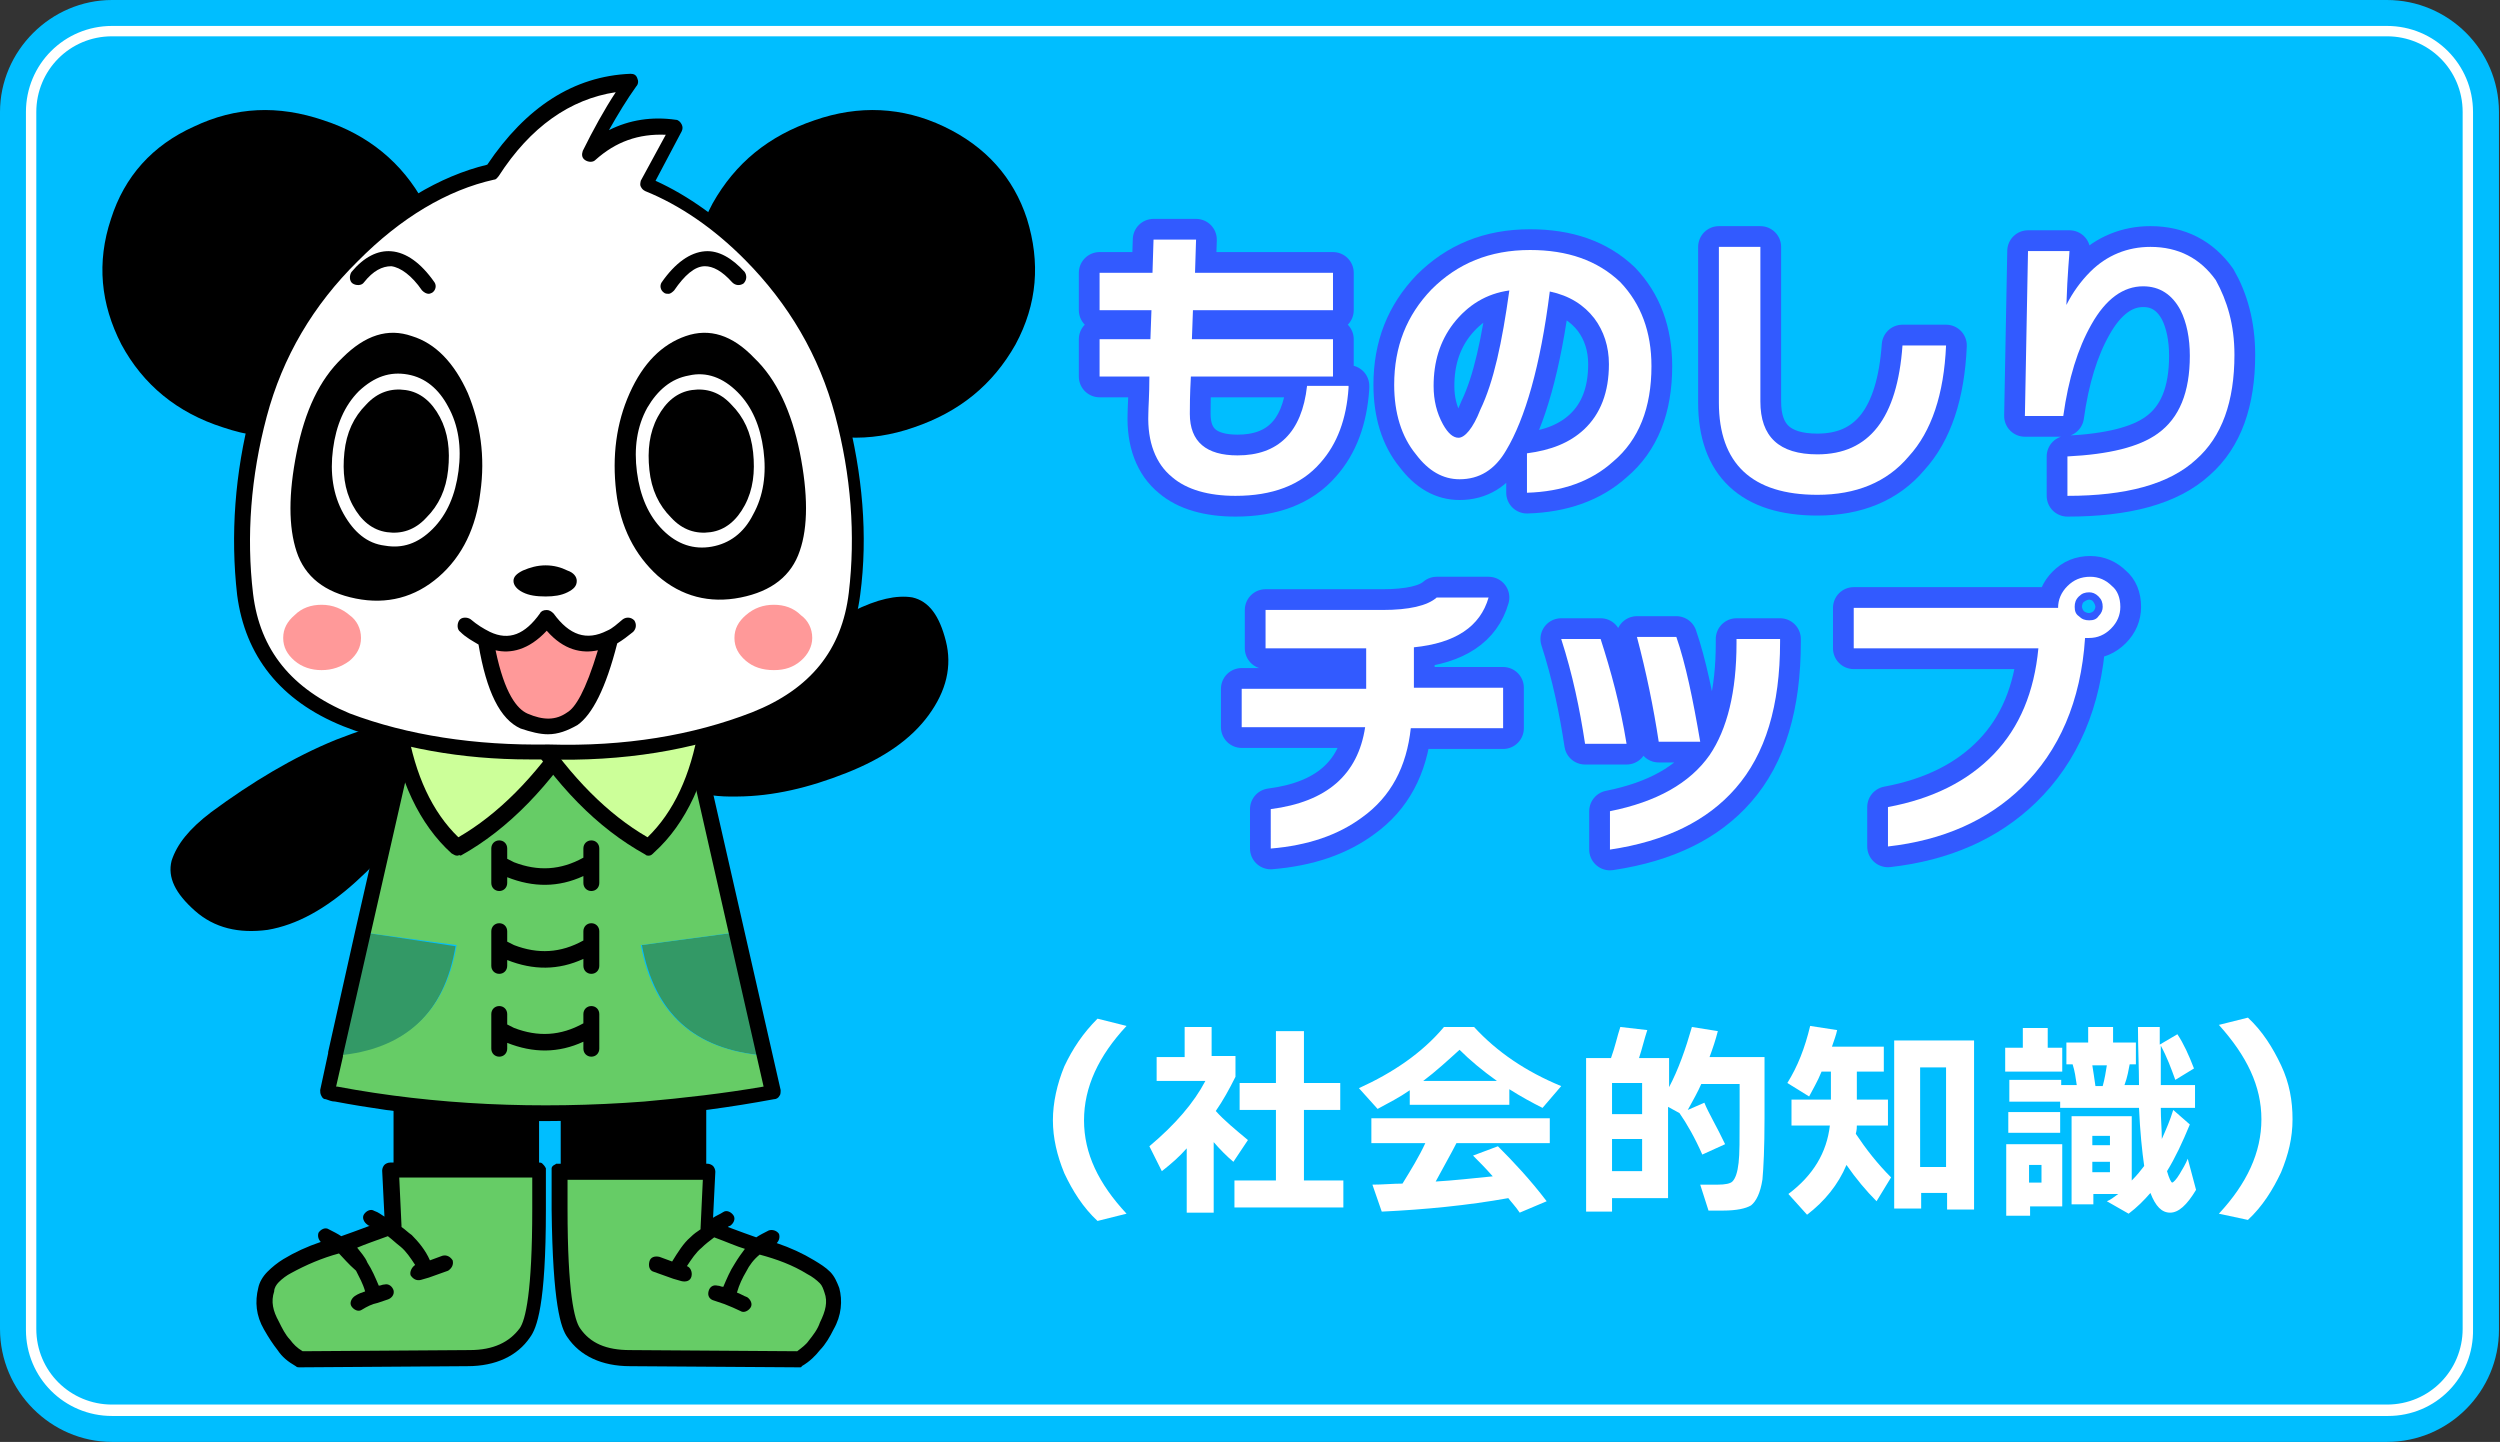 <?xml version="1.0" encoding="utf-8"?>
<!-- Generator: Adobe Illustrator 27.6.1, SVG Export Plug-In . SVG Version: 6.00 Build 0)  -->
<svg version="1.1" id="レイヤー_1" xmlns="http://www.w3.org/2000/svg" xmlns:xlink="http://www.w3.org/1999/xlink" x="0px"
	 y="0px" viewBox="0 0 241 139" style="enable-background:new 0 0 241 139;" xml:space="preserve">
<rect x="0" y="0" width="241" height="139" fill="#333333" stroke="none"/>
<style type="text/css">
	.st0{fill:#00BEFF;}
	.st1{fill:#FFFFFF;}
	.st2{fill:#325AFF;stroke:#325AFF;stroke-width:4;stroke-linecap:round;stroke-linejoin:round;stroke-miterlimit:10;}
	.st3{fill:#66CC66;}
	.st4{fill:#336666;}
	.st5{fill:#339966;}
	.st6{fill:#CCFF99;}
	.st7{fill:#FF9999;}
</style>
<g>
	<path class="st0" d="M10.8,139h219.3c6,0,10.8-4.9,10.8-10.8V10.8c0-6-4.9-10.8-10.8-10.8H10.8C4.9,0,0,4.9,0,10.8v117.3
		C0,134.1,4.9,139,10.8,139z"/>
	<path class="st1" d="M230.2,136.5H10.8c-4.6,0-8.3-3.7-8.3-8.3V10.8c0-4.6,3.7-8.3,8.3-8.3h219.3c4.6,0,8.3,3.7,8.3,8.3v117.3
		C238.5,132.8,234.8,136.5,230.2,136.5z M10.8,3.5c-4.1,0-7.3,3.3-7.3,7.3v117.3c0,4.1,3.3,7.3,7.3,7.3h219.3c4.1,0,7.3-3.3,7.3-7.3
		V10.8c0-4.1-3.3-7.3-7.3-7.3H10.8z"/>
	<g>
		<g>
			<path class="st2" d="M130,37.4c-0.2,3-1.1,5.4-2.7,7.2c-1.9,2.2-4.7,3.2-8.2,3.2c-2.6,0-4.7-0.6-6.1-1.8
				c-1.6-1.3-2.4-3.4-2.3-6.1c0-0.6,0.1-1.8,0.1-3.6h-4.8v-3.6h4.9l0.1-2.8h-5v-3.6h5.1l0.1-3.2h4.1l-0.1,3.2h13.3v3.6h-13.5
				l-0.1,2.8h13.6v3.6h-13.7c-0.1,1.8-0.1,3-0.1,3.6c0,2.7,1.6,4,4.6,4c3.9,0,6.2-2.2,6.7-6.7H130z"/>
			<path class="st2" d="M159.2,35.3c0,4-1.2,7.1-3.7,9.2c-2.1,1.9-4.9,2.9-8.3,3v-3.8c2.3-0.3,4.1-1,5.5-2.3
				c1.6-1.5,2.4-3.6,2.4-6.3c0-1.7-0.5-3.2-1.4-4.4c-1-1.3-2.4-2.2-4.3-2.6c-0.9,7.2-2.4,12.3-4.2,15.3c-1.1,1.9-2.6,2.8-4.5,2.8
				c-1.6,0-3-0.8-4.2-2.4c-1.4-1.7-2.1-4-2.1-6.7c0-3.7,1.2-6.7,3.6-9.2c2.5-2.5,5.6-3.8,9.5-3.8c3.6,0,6.5,1,8.7,3.1
				C158.2,29.3,159.2,32,159.2,35.3z M145.5,28c-2.2,0.3-4,1.4-5.4,3.2c-1.3,1.7-1.9,3.7-1.9,6c0,1.4,0.3,2.6,0.9,3.7
				c0.5,0.9,1,1.3,1.5,1.3c0.6,0,1.4-0.9,2.1-2.7C144,36.8,144.8,33,145.5,28z"/>
			<path class="st2" d="M187.6,33.3c-0.2,4.7-1.4,8.3-3.6,10.7c-2.1,2.5-5.1,3.7-8.8,3.7c-6.3,0-9.5-3-9.5-8.9v-15h4v14.9
				c0,3.4,1.8,5.1,5.5,5.1c5,0,7.7-3.5,8.2-10.5H187.6z"/>
			<path class="st2" d="M215.4,34.2c0,4.5-1.2,7.9-3.7,10.1c-2.6,2.4-6.8,3.5-12.4,3.5V44c4-0.2,6.9-0.9,8.7-2.2
				c2.1-1.5,3.1-4,3.1-7.5c0-1.7-0.3-3.2-0.9-4.4c-0.8-1.5-2-2.3-3.6-2.3c-1.9,0-3.6,1.2-5,3.7c-1.3,2.3-2.2,5.2-2.7,8.8h-3.7
				c0.1-5.7,0.2-11,0.3-15.9h4c0,0.3-0.2,2.1-0.3,5.2c0.6-1.2,1.4-2.3,2.3-3.2c1.6-1.6,3.6-2.4,5.8-2.4c2.7,0,4.8,1.1,6.3,3.2
				C214.7,28.9,215.4,31.3,215.4,34.2z"/>
			<path class="st2" d="M144.7,70.2H136c-0.4,3.7-1.9,6.6-4.7,8.6c-2.3,1.7-5.2,2.7-8.8,3V78c5.4-0.7,8.4-3.3,9.1-7.9h-11.9v-3.7h12
				v-3.9H122v-3.7h11.3c2.5,0,4.3-0.4,5.2-1.2h5c-0.8,2.8-3.2,4.4-7.2,4.8v3.9h8.6V70.2z"/>
			<path class="st2" d="M156.8,71.7h-4c-0.5-3.3-1.2-6.7-2.3-10.1h3.8C155.3,64.7,156.2,68,156.8,71.7z M171.6,61.9
				c0,6.1-1.4,10.8-4.3,14.1c-2.7,3.1-6.7,5.1-12.1,5.9v-3.7c4.5-0.9,7.7-2.7,9.6-5.4c1.7-2.5,2.6-6.1,2.6-10.8v-0.4h4.2V61.9z
				 M163.9,71.5h-4c-0.5-3.3-1.2-6.7-2.1-10.1h3.8C162.5,64,163.2,67.4,163.9,71.5z"/>
			<path class="st2" d="M204.4,58.5c0,0.8-0.3,1.5-0.9,2.1c-0.6,0.6-1.3,0.9-2.1,0.9c-0.2,0-0.3,0-0.4,0c-0.4,6.1-2.5,10.9-6.1,14.4
				c-3.3,3.2-7.6,5.1-12.9,5.7v-3.8c4.3-0.8,7.7-2.5,10.2-5.1c2.5-2.6,3.9-6,4.3-10.2h-17.8v-3.9h19.7v0c0-0.8,0.3-1.5,0.9-2.1
				c0.6-0.6,1.3-0.9,2.2-0.9c0.8,0,1.5,0.3,2.1,0.9C204.1,56.9,204.4,57.6,204.4,58.5z M202.7,58.5c0-0.4-0.1-0.7-0.4-1
				c-0.3-0.3-0.6-0.4-0.9-0.4c-0.4,0-0.7,0.1-1,0.4c-0.3,0.3-0.4,0.6-0.4,1c0,0.4,0.1,0.7,0.4,0.9c0.3,0.3,0.6,0.4,1,0.4
				c0.4,0,0.7-0.1,0.9-0.4C202.6,59.1,202.7,58.8,202.7,58.5z"/>
		</g>
		<g>
			<path class="st1" d="M130,37.4c-0.2,3-1.1,5.4-2.7,7.2c-1.9,2.2-4.7,3.2-8.2,3.2c-2.6,0-4.7-0.6-6.1-1.8
				c-1.6-1.3-2.4-3.4-2.3-6.1c0-0.6,0.1-1.8,0.1-3.6h-4.8v-3.6h4.9l0.1-2.8h-5v-3.6h5.1l0.1-3.2h4.1l-0.1,3.2h13.3v3.6h-13.5
				l-0.1,2.8h13.6v3.6h-13.7c-0.1,1.8-0.1,3-0.1,3.6c0,2.7,1.6,4,4.6,4c3.9,0,6.2-2.2,6.7-6.7H130z"/>
			<path class="st1" d="M159.2,35.3c0,4-1.2,7.1-3.7,9.2c-2.1,1.9-4.9,2.9-8.3,3v-3.8c2.3-0.3,4.1-1,5.5-2.3
				c1.6-1.5,2.4-3.6,2.4-6.3c0-1.7-0.5-3.2-1.4-4.4c-1-1.3-2.4-2.2-4.3-2.6c-0.9,7.2-2.4,12.3-4.2,15.3c-1.1,1.9-2.6,2.8-4.5,2.8
				c-1.6,0-3-0.8-4.2-2.4c-1.4-1.7-2.1-4-2.1-6.7c0-3.7,1.2-6.7,3.6-9.2c2.5-2.5,5.6-3.8,9.5-3.8c3.6,0,6.5,1,8.7,3.1
				C158.2,29.3,159.2,32,159.2,35.3z M145.5,28c-2.2,0.3-4,1.4-5.4,3.2c-1.3,1.7-1.9,3.7-1.9,6c0,1.4,0.3,2.6,0.9,3.7
				c0.5,0.9,1,1.3,1.5,1.3c0.6,0,1.4-0.9,2.1-2.7C144,36.8,144.8,33,145.5,28z"/>
			<path class="st1" d="M187.6,33.3c-0.2,4.7-1.4,8.3-3.6,10.7c-2.1,2.5-5.1,3.7-8.8,3.7c-6.3,0-9.5-3-9.5-8.9v-15h4v14.9
				c0,3.4,1.8,5.1,5.5,5.1c5,0,7.7-3.5,8.2-10.5H187.6z"/>
			<path class="st1" d="M215.4,34.2c0,4.5-1.2,7.9-3.7,10.1c-2.6,2.4-6.8,3.5-12.4,3.5V44c4-0.2,6.9-0.9,8.7-2.2
				c2.1-1.5,3.1-4,3.1-7.5c0-1.7-0.3-3.2-0.9-4.4c-0.8-1.5-2-2.3-3.6-2.3c-1.9,0-3.6,1.2-5,3.7c-1.3,2.3-2.2,5.2-2.7,8.8h-3.7
				c0.1-5.7,0.2-11,0.3-15.9h4c0,0.3-0.2,2.1-0.3,5.2c0.6-1.2,1.4-2.3,2.3-3.2c1.6-1.6,3.6-2.4,5.8-2.4c2.7,0,4.8,1.1,6.3,3.2
				C214.7,29,215.4,31.3,215.4,34.2z"/>
			<path class="st1" d="M144.7,70.2H136c-0.4,3.7-1.9,6.6-4.7,8.6c-2.3,1.7-5.2,2.7-8.8,3V78c5.4-0.7,8.4-3.3,9.1-7.9h-11.9v-3.7h12
				v-3.9H122v-3.7h11.3c2.5,0,4.3-0.4,5.2-1.2h5c-0.8,2.8-3.2,4.4-7.2,4.8v3.9h8.6V70.2z"/>
			<path class="st1" d="M156.8,71.7h-4c-0.5-3.3-1.2-6.7-2.3-10.1h3.8C155.3,64.7,156.2,68,156.8,71.7z M171.6,61.9
				c0,6.1-1.4,10.8-4.3,14.1c-2.7,3.1-6.7,5.1-12.1,5.9v-3.7c4.5-0.9,7.7-2.7,9.6-5.4c1.7-2.5,2.6-6.1,2.6-10.8v-0.4h4.2V61.9z
				 M163.9,71.5h-4c-0.5-3.3-1.2-6.7-2.1-10.1h3.8C162.5,64,163.2,67.4,163.9,71.5z"/>
			<path class="st1" d="M204.4,58.5c0,0.8-0.3,1.5-0.9,2.1c-0.6,0.6-1.3,0.9-2.1,0.9c-0.2,0-0.3,0-0.4,0c-0.4,6.1-2.5,10.9-6.1,14.4
				c-3.3,3.2-7.6,5.1-12.9,5.7v-3.8c4.3-0.8,7.7-2.5,10.2-5.1c2.5-2.6,3.9-6,4.3-10.2h-17.8v-3.9h19.7v0c0-0.8,0.3-1.5,0.9-2.1
				c0.6-0.6,1.3-0.9,2.2-0.9c0.8,0,1.5,0.3,2.1,0.9C204.1,56.9,204.4,57.6,204.4,58.5z M202.7,58.5c0-0.4-0.1-0.7-0.4-1
				c-0.3-0.3-0.6-0.4-0.9-0.4c-0.4,0-0.7,0.1-1,0.4c-0.3,0.3-0.4,0.6-0.4,1c0,0.4,0.1,0.7,0.4,0.9c0.3,0.3,0.6,0.4,1,0.4
				c0.4,0,0.7-0.1,0.9-0.4C202.6,59.1,202.7,58.8,202.7,58.5z"/>
		</g>
		<g>
			<path class="st1" d="M108.6,117l-2.8,0.7c-1.4-1.3-2.4-2.9-3.2-4.6c-0.7-1.7-1.1-3.4-1.1-5.1s0.4-3.5,1.1-5.2
				c0.8-1.7,1.8-3.2,3.2-4.6l2.8,0.7c-2.7,2.9-4.1,5.9-4.1,9.1S105.9,114.1,108.6,117z"/>
			<path class="st1" d="M116.9,116.9h-2.5v-6.2c-0.7,0.8-1.5,1.5-2.4,2.2l-1.2-2.4c2.5-2.1,4.3-4.2,5.4-6.3h-4.7v-2.3h2.7V99h2.6
				v2.8h2.3v2c-0.6,1.2-1.2,2.3-1.9,3.3c0.8,0.9,1.9,1.8,3.1,2.8l-1.4,2.1c-0.6-0.5-1.3-1.2-1.9-1.9V116.9z M129.5,116.4H119v-2.6h4
				V107h-3.5v-2.6h3.5v-5h2.7v5h3.5v2.6h-3.5v6.8h3.8V116.4z"/>
			<path class="st1" d="M145.6,106.5h-9.7v-1.4c-1,0.7-2,1.2-3.1,1.8l-1.8-2c3.3-1.5,6.1-3.4,8.2-5.9h2.9c2.2,2.4,5,4.3,8.4,5.7
				l-1.8,2.1c-1-0.5-2.1-1.1-3.2-1.8V106.5z M145.4,115.5c-3.9,0.7-8,1.1-12.2,1.3l-0.9-2.6c1,0,2-0.1,2.9-0.1
				c0.8-1.3,1.6-2.6,2.2-3.9h-5.2v-2.4h17.2v2.4h-9c-0.5,1-1.2,2.2-2,3.7c1.7-0.1,3.5-0.3,5.5-0.5c-0.7-0.8-1.3-1.4-1.9-2l2.4-0.9
				c1.5,1.5,3.1,3.2,4.7,5.3l-2.6,1.1C146.1,116.3,145.7,115.9,145.4,115.5z M137.2,104.2h7.1c-1.4-1-2.6-2-3.6-3
				C139.6,102.2,138.4,103.3,137.2,104.2z"/>
			<path class="st1" d="M166.3,110.3l-2.2,1c-0.7-1.6-1.5-3-2.2-4l-1.1-0.6v8.8h-5.4v1.3h-2.5V102h2.4c0.4-1.1,0.6-2.1,0.9-3
				l2.6,0.3c-0.3,0.9-0.5,1.8-0.8,2.7h2.9v2.8c0.9-1.7,1.6-3.7,2.2-5.8l2.5,0.4c-0.2,0.8-0.5,1.7-0.8,2.5h5.3v5.9
				c0,2.9-0.1,4.8-0.2,5.9c-0.2,1.3-0.6,2.1-1.1,2.5c-0.5,0.3-1.4,0.5-2.7,0.5h-1.4l-0.8-2.5h1.7c0.7,0,1.2-0.1,1.4-0.3
				c0.3-0.3,0.5-0.9,0.6-1.8c0.1-0.8,0.1-2.3,0.1-4.6v-3h-3.7c-0.3,0.7-0.8,1.6-1.3,2.5l1.6-0.7
				C164.7,107.3,165.5,108.6,166.3,110.3z M158.3,107.4v-3h-2.9v3H158.3z M158.3,112.9v-3.1h-2.9v3.1H158.3z"/>
			<path class="st1" d="M182.3,113.5l-1.4,2.3c-1-1-2-2.2-2.9-3.5c-0.8,1.9-2.1,3.5-3.8,4.8l-1.8-2c2.4-1.8,3.7-4,4-6.6h-3.7V106
				h3.8v-2.7h-0.9c-0.4,1-0.9,1.8-1.2,2.4l-2.1-1.3c1-1.6,1.7-3.4,2.2-5.5l2.6,0.4c-0.1,0.5-0.3,1-0.5,1.6h5v2.4h-2.6v2.7h3v2.5h-3
				c0,0.2,0,0.4-0.1,0.8C179.9,110.8,181,112.2,182.3,113.5z M190.3,116.6h-2.6V115h-2.5v1.5h-2.6v-16.2h7.7V116.6z M187.6,112.5
				v-9.6h-2.5v9.6H187.6z"/>
			<path class="st1" d="M198.8,103.3h-5.5V101h1.7v-1.9h2.4v1.9h1.4V103.3z M198.8,116.3h-3.1v0.9h-2.3v-6.9h5.4V116.3z
				 M204.2,115.1h-2.4v1h-2.1v-8.5h5.8v6.2c0.5-0.5,0.9-1,1.2-1.4c-0.2-1.4-0.4-3.3-0.5-5.6h-7.6v-0.6h-4.9v-2.1h5v0.5h1.5
				c-0.1-0.7-0.2-1.4-0.4-2h-0.6v-2.1h2.1V99h2.4v1.5h2.2v2.1h-0.6c-0.1,0.5-0.2,1.2-0.5,2h1.4c0-1.7-0.1-3.6-0.1-5.6h2.1v1.7l1.7-1
				c0.6,0.9,1.1,2,1.6,3.3l-1.8,1.1c-0.4-1.1-0.8-2.2-1.4-3.3c0,1.5,0,2.7,0,3.8h3.3v2.2h-3.3c0,1.1,0.1,2.1,0.1,3
				c0.4-0.9,0.8-1.8,1.1-2.8l1.6,1.4c-0.7,1.7-1.4,3.2-2.2,4.5c0.2,0.7,0.4,1.1,0.5,1.1c0.1,0,0.4-0.3,0.7-0.8
				c0.3-0.5,0.6-1,0.8-1.5l0.8,3c-0.9,1.5-1.7,2.2-2.5,2.2c-0.8,0-1.4-0.6-1.9-1.9c-0.6,0.7-1.3,1.4-2.1,2l-2.1-1.2
				C203.4,115.7,203.8,115.4,204.2,115.1z M198.6,109.2h-5v-2h5V109.2z M196.8,114v-1.7h-1.2v1.7H196.8z M203.4,110.4v-0.9h-1.7v0.9
				H203.4z M203.4,113v-1h-1.7v1H203.4z M201.7,102.7c0.1,0.6,0.2,1.3,0.3,2h0.7c0.2-0.7,0.3-1.4,0.4-2H201.7z"/>
			<path class="st1" d="M213.9,117c2.7-2.9,4.1-5.9,4.1-9.1s-1.4-6.1-4.1-9.1l2.8-0.7c1.4,1.3,2.4,2.9,3.2,4.6s1.1,3.4,1.1,5.2
				s-0.4,3.4-1.1,5.1c-0.8,1.7-1.8,3.3-3.2,4.6L213.9,117z"/>
		</g>
	</g>
	<g>
		
			<g id="_____1_00000154420027729983761630000009108424574303679879_" transform="matrix( 1.041, 0.343, -0.339, 1.053, 929.2,330.35) ">
			<g>
				<g>
					<g>
						<path d="M-844.1,27.5L-844.1,27.5c-1.5-0.2-3.9,1.1-7.2,3.8c-3.1,2.6-5.9,5.8-8.5,9.4h0c-1.4,2-2,3.6-2,5.1
							c0.1,1.5,1.2,2.6,3.3,3.5c2.1,0.9,4.3,0.7,6.6-0.4c2.3-1.2,4.3-3.3,6.1-6.4c1.8-3.1,3-6.1,3.5-9.3l0,0
							c0.3-1.7,0.3-2.9,0.1-3.8C-842.4,28.2-843.1,27.6-844.1,27.5z"/>
					</g>
				</g>
			</g>
		</g>
		
			<g id="_____1_00000124124451863351948900000012709768898172941960_" transform="matrix( 1.096, 0, 0, 1.109, 938.85,368.25) ">
			<g>
				<g>
					<g>
						<path d="M-809.2-230.3c0-0.4,0-0.8,0-1.2l0-7.6h-12.8v8.8H-809.2z"/>
						<path class="st3" d="M-809.2-226.9c0-1.1,0-2.2,0-3.4h-12.8h-0.2l0.2,4.9c-0.1,0.1-0.3,0.1-0.4,0.2c0.5,0.4,1,0.8,1.5,1.2
							c0.7,0.7,1.3,1.5,1.8,2.5l1.7-0.6l-1.7,0.6l-0.7,0.2l0.7-0.2c-0.5-1-1-1.8-1.8-2.5c-0.5-0.4-1-0.8-1.5-1.2
							c-2,0.7-3.4,1.2-4.2,1.4c0.7,0.5,1.2,1.1,1.7,1.9c0.4,0.7,0.8,1.6,1.1,2.5c0.4-0.1,0.7-0.2,1.1-0.2c-0.3,0.1-0.7,0.2-1.1,0.2
							c-0.5,0.2-1,0.4-1.4,0.6c0.5-0.2,1-0.4,1.4-0.6c-0.3-0.9-0.7-1.8-1.1-2.5c-0.4-0.8-1-1.4-1.7-1.9c-0.1,0-0.2,0.1-0.3,0.1
							c-1.6,0.4-3,1-4.4,1.8c-0.5,0.2-0.9,0.5-1.2,0.9c-0.3,0.3-0.5,0.7-0.6,1.1c-0.3,1-0.1,2.1,0.5,3.2c0.3,0.6,0.7,1.2,1.1,1.7
							c0.3,0.5,0.8,0.9,1.4,1.2l14.8-0.1c2.3,0,4-0.8,5-2.2C-809.7-217.3-809.2-220.9-809.2-226.9z"/>
					</g>
				</g>
				<g>
					<path d="M-830.3-213.2c-0.1,0-0.2,0-0.3-0.1c-0.7-0.4-1.2-0.8-1.6-1.4c-0.4-0.5-0.8-1.1-1.2-1.8c-0.7-1.2-0.8-2.4-0.5-3.6
						c0.1-0.5,0.4-1,0.8-1.4c0.4-0.4,0.9-0.8,1.4-1.1c1-0.6,2.1-1.1,3.3-1.5c-0.2-0.2-0.3-0.5-0.2-0.8c0.2-0.3,0.6-0.5,0.9-0.3
						c0.4,0.2,0.8,0.4,1.1,0.6c0.6-0.2,1.4-0.5,2.5-0.9c-0.1,0-0.2-0.1-0.2-0.1c-0.3-0.2-0.5-0.6-0.3-0.9c0.2-0.3,0.6-0.5,0.9-0.3
						c0.3,0.1,0.6,0.3,0.9,0.5l-0.2-4c0-0.2,0.1-0.4,0.2-0.5c0.1-0.1,0.3-0.2,0.5-0.2h13.1c0.1,0,0.2,0,0.3,0.1l0,0c0,0,0,0,0,0
						c0,0,0,0,0,0c0,0,0,0,0,0c0,0,0,0,0,0c0,0,0,0,0,0c0,0,0,0,0,0c0,0,0,0,0,0c0,0,0,0,0,0c0,0,0,0,0,0c0,0,0,0,0,0l0,0
						c0,0,0,0,0,0c0,0,0,0,0,0c0,0,0,0,0,0h0c0,0,0,0,0,0c0,0,0,0,0,0c0,0,0,0,0,0c0,0,0,0,0,0c0,0,0,0,0,0c0,0,0,0,0,0c0,0,0,0,0,0
						c0,0,0,0,0,0c0,0,0,0,0,0c0,0,0,0,0,0c0,0,0,0,0,0c0,0,0,0,0,0c0,0,0,0,0,0c0,0,0,0,0,0c0,0,0,0,0,0h0c0,0,0,0,0,0l0,0
						c0.1,0.1,0.2,0.2,0.3,0.4l0,0c0,0,0,0,0,0c0,0,0,0,0,0c0,0,0,0,0,0v0c0,0.1,0,0.1,0,0.2v0c0,0,0,0,0,0c0,0,0,0,0,0c0,0,0,0,0,0
						c0,1.2,0,2.4,0,3.4c0,8.3-0.8,10.3-1.4,11.1c-1.1,1.6-3,2.5-5.5,2.5L-830.3-213.2C-830.3-213.2-830.3-213.2-830.3-213.2z
						 M-826.8-223.1c-1.5,0.4-2.9,1-4.2,1.7c-0.4,0.2-0.8,0.5-1.1,0.8c-0.2,0.2-0.4,0.5-0.4,0.8c-0.3,0.9-0.1,1.7,0.4,2.6
						c0.3,0.6,0.6,1.2,1,1.6c0.3,0.4,0.6,0.7,1.1,1l14.7-0.1c2.1,0,3.5-0.7,4.4-1.9c0.5-0.7,1.1-3.1,1.1-10.4c0-0.9,0-1.8,0-2.7
						h-11.7l0.2,4.2c0,0,0,0.1,0,0.1c0.3,0.2,0.6,0.5,0.9,0.7c0.6,0.6,1.2,1.3,1.6,2.2l1.1-0.4c0.4-0.1,0.7,0.1,0.9,0.4
						c0.1,0.4-0.1,0.7-0.4,0.9l-1.7,0.6c0,0,0,0,0,0l-0.7,0.2c-0.4,0.1-0.7-0.1-0.9-0.4c-0.1-0.3,0.1-0.7,0.4-0.9
						c-0.4-0.6-0.8-1.2-1.3-1.6c-0.4-0.3-0.7-0.6-1.1-0.9c-1.1,0.4-2,0.7-2.7,1c0.3,0.4,0.7,0.8,0.9,1.3c0.4,0.6,0.7,1.3,1,2
						c0.2,0,0.3-0.1,0.5-0.1c0.4-0.1,0.7,0.2,0.8,0.5c0.1,0.4-0.2,0.7-0.5,0.8c-0.3,0.1-0.6,0.2-0.9,0.3c0,0,0,0,0,0
						c-0.5,0.1-0.9,0.3-1.4,0.6c-0.3,0.2-0.7,0-0.9-0.3c-0.2-0.3,0-0.7,0.3-0.9c0.3-0.2,0.6-0.3,0.9-0.4c-0.2-0.7-0.5-1.2-0.8-1.8
						C-826-222.2-826.4-222.7-826.8-223.1z"/>
				</g>
			</g>
		</g>
		
			<g id="_____1_00000038383009991070769430000013247594995336923296_" transform="matrix( -0.166, 1.093, 1.081, 0.168, 979.55,318.55) ">
			<g>
				<g>
					<g>
						<path d="M-91.7-859.8L-91.7-859.8c-1.5-0.2-3.9,1.1-7.2,3.8c-3.1,2.6-5.9,5.8-8.5,9.4h0c-1.4,2-2,3.6-2,5
							c0.1,1.5,1.2,2.6,3.3,3.5c2.1,0.9,4.3,0.7,6.6-0.5c2.3-1.2,4.3-3.3,6.1-6.4c1.8-3.1,3-6.1,3.5-9.2l0,0
							c0.3-1.7,0.3-2.9,0.1-3.8C-90-859.2-90.7-859.8-91.7-859.8z"/>
					</g>
				</g>
			</g>
		</g>
		
			<g id="_____1_00000083050307747183178380000008914455508878083493_" transform="matrix( -1.096, 0, 0, 1.109, 967.35,368.25) ">
			<g>
				<g>
					<g>
						<path d="M833.3-230.3c0-0.4,0-0.8,0-1.2l0-7.6h-12.8v8.8H833.3z"/>
						<path class="st3" d="M833.3-226.9c0-1.1,0-2.2,0-3.4h-12.8h-0.2l0.2,4.9c-0.1,0.1-0.3,0.1-0.4,0.2c0.5,0.4,1,0.8,1.5,1.2
							c0.7,0.7,1.3,1.5,1.8,2.5l1.7-0.6l-1.7,0.6l-0.7,0.2l0.7-0.2c-0.5-1-1-1.8-1.8-2.5c-0.5-0.4-1-0.8-1.5-1.2
							c-2,0.7-3.4,1.2-4.2,1.4c0.7,0.5,1.2,1.1,1.7,1.9c0.4,0.7,0.8,1.6,1.1,2.5c0.4-0.1,0.7-0.2,1.1-0.2c-0.3,0.1-0.7,0.2-1.1,0.2
							c-0.5,0.2-1,0.4-1.4,0.6c0.5-0.2,1-0.4,1.4-0.6c-0.3-0.9-0.7-1.8-1.1-2.5c-0.4-0.8-1-1.4-1.7-1.9c-0.1,0-0.2,0.1-0.3,0.1
							c-1.6,0.4-3,1-4.4,1.8c-0.5,0.2-0.9,0.5-1.2,0.9c-0.3,0.3-0.5,0.7-0.6,1.1c-0.3,1-0.1,2.1,0.5,3.2c0.3,0.6,0.7,1.2,1.1,1.7
							c0.3,0.5,0.8,0.9,1.4,1.2l14.8-0.1c2.3,0,4-0.8,5-2.2C832.9-217.3,833.3-220.9,833.3-226.9z"/>
					</g>
				</g>
				<g>
					<path d="M812.3-213.2C812.3-213.2,812.3-213.2,812.3-213.2l14.9-0.1c2.5,0,4.4-0.9,5.5-2.5c0.6-0.8,1.3-2.9,1.4-11.1
						c0-1.1,0-2.2,0-3.4c0,0,0,0,0,0c0,0,0,0,0,0c0,0,0,0,0,0v0c0-0.1,0-0.1,0-0.2l0,0c0,0,0,0,0,0c0,0,0,0,0,0c0,0,0,0,0,0v0
						c0,0,0,0,0,0c0,0,0,0,0,0l0,0c0-0.1-0.1-0.2-0.1-0.2l0,0c0,0,0,0,0,0c0,0,0,0,0,0c0,0,0,0,0,0l0,0c0,0,0,0,0,0l0,0
						c-0.1-0.1-0.2-0.1-0.3-0.2l0,0c0,0,0,0,0,0c0,0,0,0,0,0c0,0,0,0,0,0c0,0,0,0,0,0c0,0,0,0,0,0h0c-0.1,0-0.2,0-0.2,0h-13.1
						c-0.2,0-0.4,0.1-0.5,0.2c-0.1,0.1-0.2,0.3-0.2,0.5l0.2,4c-0.3-0.2-0.6-0.3-0.9-0.5c-0.3-0.2-0.7,0-0.9,0.3
						c-0.2,0.3,0,0.7,0.3,0.9c0.1,0,0.2,0.1,0.2,0.1c-1.1,0.4-1.9,0.7-2.5,0.9c-0.3-0.2-0.7-0.4-1.1-0.6c-0.3-0.1-0.7,0-0.9,0.3
						c-0.1,0.3,0,0.6,0.2,0.8c-1.2,0.4-2.3,0.9-3.3,1.5c-0.5,0.3-1,0.6-1.4,1c-0.4,0.4-0.6,0.9-0.8,1.4c-0.3,1.1-0.2,2.4,0.5,3.6
						c0.3,0.6,0.7,1.3,1.2,1.8c0.4,0.5,0.9,1,1.6,1.4C812.1-213.2,812.2-213.2,812.3-213.2z M832.7-229.7c0,1,0,1.9,0,2.7
						c0,7.3-0.6,9.7-1.1,10.4c-0.9,1.3-2.3,1.9-4.4,1.9l-14.7,0.1c-0.4-0.3-0.8-0.6-1-0.9c-0.4-0.5-0.8-1-1-1.6
						c-0.5-1-0.7-1.8-0.4-2.6c0.1-0.3,0.2-0.6,0.4-0.8c0.3-0.3,0.7-0.6,1.1-0.8c1.3-0.8,2.7-1.3,4.2-1.7c0.5,0.4,0.9,0.9,1.2,1.5
						c0.3,0.5,0.6,1.1,0.8,1.8c-0.3,0.1-0.6,0.3-0.9,0.4c-0.3,0.2-0.5,0.6-0.3,0.9c0.2,0.3,0.6,0.5,0.9,0.3c0.4-0.2,0.9-0.4,1.4-0.6
						l0,0c0,0,0,0,0,0h0c0,0,0,0,0,0c0.3-0.1,0.6-0.2,0.9-0.3c0.4-0.1,0.6-0.4,0.5-0.8c-0.1-0.4-0.4-0.6-0.8-0.5
						c-0.2,0-0.3,0.1-0.5,0.1c-0.3-0.7-0.6-1.4-1-2c-0.3-0.5-0.6-0.9-0.9-1.3c0.7-0.2,1.6-0.6,2.7-1c0.4,0.3,0.8,0.6,1.1,0.9
						c0.5,0.4,0.9,1,1.3,1.6c-0.3,0.1-0.5,0.5-0.4,0.9c0.1,0.4,0.5,0.5,0.9,0.4l0.7-0.2c0,0,0,0,0,0l1.7-0.6
						c0.4-0.1,0.5-0.5,0.4-0.9c-0.1-0.4-0.5-0.5-0.9-0.4l-1.1,0.4c-0.5-0.8-1-1.6-1.6-2.1c-0.3-0.3-0.6-0.5-0.9-0.7c0,0,0-0.1,0-0.1
						l-0.2-4.2H832.7z"/>
				</g>
			</g>
		</g>
		
			<g id="_____1_00000084502195391682305710000010791682282897663418_" transform="matrix( 1.096, 0, 0, 1.109, 953.15,339.3) ">
			<g>
				<g>
					<g>
						<path class="st4" d="M-840.2-214.3L-840.2-214.3c0,0,0.1,0,0.1,0.1L-840.2-214.3 M-811.7-225c0,0.1,0,0.2,0,0.3
							C-811.7-224.8-811.7-224.9-811.7-225L-811.7-225z"/>
						<path class="st5" d="M-837.7-224.9l-2.5,10.7l0.1,0.1c6-0.5,9.5-3.7,10.5-9.6L-837.7-224.9 M-804.9-224.9l-8.3,1.1
							c1.1,5.9,4.6,9.1,10.8,9.6L-804.9-224.9z"/>
						<path class="st3" d="M-809.1-243.1h-24.4l-4.2,18.2l8.2,1.1c-1,5.9-4.6,9.1-10.5,9.6c0,0-0.1,0-0.1,0l-0.8,3.2
							c0.3,0.1,0.6,0.1,0.9,0.1c8.7,1.6,17.7,2.1,27.1,1.3c3.7-0.3,7.5-0.8,11.2-1.4l-0.8-3.2c-6.1-0.5-9.7-3.7-10.8-9.6l8.3-1.1
							L-809.1-243.1 M-811.7-224.7c0-0.1,0-0.2,0-0.3l0,0C-811.7-224.9-811.7-224.8-811.7-224.7z"/>
					</g>
				</g>
				<g>
					<path d="M-821.8-208.5c-6.3,0-12.5-0.6-18.4-1.7c-0.3,0-0.5-0.1-0.8-0.2c-0.2,0-0.3-0.1-0.4-0.3c-0.1-0.2-0.1-0.3-0.1-0.5
						l0.7-3.2c0,0,0-0.1,0-0.1l2.4-10.6c0,0,0,0,0,0l4.2-18.2c0.1-0.3,0.3-0.5,0.7-0.5h24.4c0.3,0,0.6,0.2,0.7,0.5l7.4,32.1
						c0,0.2,0,0.4-0.1,0.5c-0.1,0.2-0.3,0.3-0.5,0.3c-3.8,0.7-7.6,1.2-11.3,1.5C-815.9-208.6-818.9-208.5-821.8-208.5z
						 M-840.1-211.5c0,0,0.1,0,0.1,0c8.6,1.6,17.7,2,27,1.3c3.4-0.3,7-0.7,10.5-1.3l-7.1-30.9H-833l-6.5,28.2c0,0,0,0.1,0,0.1
						L-840.1-211.5z M-840.2-214.2L-840.2-214.2L-840.2-214.2z"/>
				</g>
			</g>
			<g id="_____1_00000018926147282441068610000010856102436457335183_" transform="matrix( 1, 0, 0, 1, -0.35,-4.2) ">
				<g transform="matrix( 1, 0, 0, 1, -331.9,-91.4) ">
					<g>
						<path d="M-485.4-132.9c-0.4,0-0.7-0.3-0.7-0.7v-0.6c-2.2,1-4.4,1-6.7,0.1c0,0,0,0,0,0v0.5c0,0.4-0.3,0.7-0.7,0.7
							s-0.7-0.3-0.7-0.7v-3c0-0.4,0.3-0.7,0.7-0.7s0.7,0.3,0.7,0.7v0.9c0.2,0.1,0.4,0.2,0.6,0.3c2.1,0.8,4.1,0.7,6.1-0.4v-0.8
							c0-0.4,0.3-0.7,0.7-0.7s0.7,0.3,0.7,0.7v3C-484.7-133.2-485-132.9-485.4-132.9z"/>
					</g>
				</g>
			</g>
			<g id="_____1_00000183968441500950769120000015418794663730851516_" transform="matrix( 1, 0, 0, 1, -0.35,3) ">
				<g transform="matrix( 1, 0, 0, 1, -331.9,-91.4) ">
					<g>
						<path d="M-485.4-132.9c-0.4,0-0.7-0.3-0.7-0.7v-0.6c-2.2,1-4.4,1-6.7,0.1c0,0,0,0,0,0v0.5c0,0.4-0.3,0.7-0.7,0.7
							s-0.7-0.3-0.7-0.7v-3c0-0.4,0.3-0.7,0.7-0.7s0.7,0.3,0.7,0.7v0.9c0.2,0.1,0.4,0.2,0.6,0.3c2.1,0.8,4.1,0.7,6.1-0.4v-0.8
							c0-0.4,0.3-0.7,0.7-0.7s0.7,0.3,0.7,0.7v3C-484.7-133.2-485-132.9-485.4-132.9z"/>
					</g>
				</g>
			</g>
			<g id="_____1_00000177443340425852319370000017651521709870842779_" transform="matrix( 1, 0, 0, 1, -0.35,10.2) ">
				<g transform="matrix( 1, 0, 0, 1, -331.9,-91.4) ">
					<g>
						<path d="M-485.4-132.9c-0.4,0-0.7-0.3-0.7-0.7v-0.6c-2.2,1-4.4,1-6.7,0.1c0,0,0,0,0,0v0.5c0,0.4-0.3,0.7-0.7,0.7
							s-0.7-0.3-0.7-0.7v-3c0-0.4,0.3-0.7,0.7-0.7s0.7,0.3,0.7,0.7v0.9c0.2,0.1,0.4,0.2,0.6,0.3c2.1,0.8,4.1,0.7,6.1-0.4v-0.8
							c0-0.4,0.3-0.7,0.7-0.7s0.7,0.3,0.7,0.7v3C-484.7-133.2-485-132.9-485.4-132.9z"/>
					</g>
				</g>
			</g>
		</g>
		
			<g id="_____1_00000163073490941919451460000015521445418331895428_" transform="matrix( 1.096, 0, 0, 1.109, 947.4,326.8) ">
			<g>
				<g>
					<g>
						<path class="st6" d="M-824.2-221c4.1-2.2,7.7-5.9,10.9-11h-16.1C-828.6-227.1-826.9-223.5-824.2-221z"/>
					</g>
				</g>
				<g>
					<path d="M-824.2-220.3c-0.2,0-0.3-0.1-0.5-0.2c-2.8-2.5-4.7-6.4-5.4-11.4c0-0.2,0-0.4,0.2-0.5c0.1-0.1,0.3-0.2,0.5-0.2h16.1
						c0.2,0,0.5,0.1,0.6,0.3c0.1,0.2,0.1,0.5,0,0.7c-3.3,5.2-7,9-11.2,11.3C-824-220.4-824.1-220.3-824.2-220.3z M-828.6-231.4
						c0.7,4.1,2.2,7.3,4.5,9.5c3.5-2,6.7-5.2,9.6-9.5H-828.6z"/>
				</g>
			</g>
		</g>
		
			<g id="_____1_00000151519958848681954220000018247809761346593183_" transform="matrix( -1.096, 0, 0, 1.109, 959.5,326.8) ">
			<g>
				<g>
					<g>
						<path class="st6" d="M818.4-221c4.1-2.2,7.7-5.9,10.9-11h-16.1C813.9-227.1,815.7-223.5,818.4-221z"/>
					</g>
				</g>
				<g>
					<path d="M818.4-220.3c0.1,0,0.2,0,0.3-0.1c4.2-2.3,7.9-6,11.2-11.3c0.1-0.2,0.1-0.5,0-0.7c-0.1-0.2-0.3-0.3-0.6-0.3h-16.1
						c-0.2,0-0.4,0.1-0.5,0.2c-0.1,0.1-0.2,0.3-0.2,0.5c0.8,5,2.6,8.9,5.4,11.4C818.1-220.4,818.2-220.3,818.4-220.3z M828.1-231.4
						c-2.9,4.3-6.1,7.5-9.6,9.5c-2.3-2.2-3.8-5.4-4.5-9.5H828.1z"/>
				</g>
			</g>
		</g>
		<g>
			<g>
				<g>
					<path d="M11.7,33.2c2.1,3.9,5.4,6.6,9.8,8c4.4,1.5,8.5,1.2,12.5-0.6c4-1.8,6.7-4.8,8-9c1.3-4.1,1-8.1-1.1-12
						c-2.1-3.9-5.4-6.6-9.7-8c-4.4-1.5-8.5-1.3-12.5,0.6c-4,1.8-6.7,4.8-8,8.9C9.3,25.3,9.7,29.3,11.7,33.2 M91,12.2
						c-4-1.9-8.2-2.1-12.5-0.6c-4.4,1.5-7.6,4.1-9.8,8c-2.1,3.9-2.4,7.9-1.1,12c1.3,4.1,4,7.1,8,9c4,1.9,8.2,2.1,12.5,0.6
						c4.4-1.5,7.6-4.1,9.8-8c2.1-3.9,2.4-7.9,1.1-12.1C97.7,17.1,95,14.1,91,12.2z"/>
				</g>
			</g>
		</g>
		
			<g id="_____1_00000117652256971955978540000016318438075313041049_" transform="matrix( 1.096, 0, 0, 1.109, 953.2,291.35) ">
			<g transform="matrix( 1, 0, 0, 1, -331.85,-52.3) ">
				<g>
					<g>
						<path class="st1" d="M-482.3-203.4c-4.9,0.2-8.9,2.8-12.2,7.8c-4.3,1-8.4,3.4-12.4,7.2c-4,3.9-6.7,8.5-8.1,13.8
							c-1.4,5.3-1.8,10.6-1.2,15.7c0.6,5.1,3.6,8.8,8.9,10.9c5.3,2.1,11.2,3.1,17.8,2.8c6.8,0.2,12.8-0.7,18.1-2.8
							c5.3-2.1,8.3-5.8,8.9-10.9c0.6-5.1,0.2-10.4-1.2-15.7c-1.4-5.3-4.1-9.9-8.2-13.8c-2.9-2.8-5.9-4.9-9-6.1l2.6-5
							c-3-0.4-5.5,0.4-7.7,2.2C-484.8-199.5-483.6-201.6-482.3-203.4z"/>
					</g>
				</g>
				<g>
					<path d="M-491.3-144.4c-6,0-11.5-1-16.4-2.9c-5.5-2.2-8.6-6.1-9.3-11.4c-0.6-5.2-0.2-10.6,1.2-15.9c1.5-5.4,4.3-10.2,8.4-14.1
						c4-3.9,8.2-6.4,12.4-7.4c3.4-5,7.6-7.7,12.6-7.9c0.3,0,0.5,0.1,0.6,0.4c0.1,0.2,0.1,0.5-0.1,0.7c-0.8,1.1-1.6,2.4-2.4,3.8
						c1.8-0.9,3.8-1.2,5.9-0.9c0.2,0,0.4,0.2,0.5,0.4c0.1,0.2,0.1,0.4,0,0.6l-2.3,4.3c2.9,1.3,5.7,3.3,8.5,6c4.1,4,6.9,8.7,8.3,14.1
						c1.4,5.4,1.9,10.7,1.2,15.9c-0.7,5.4-3.8,9.2-9.3,11.4c-5.4,2.1-11.5,3.1-18.4,2.9C-490.2-144.4-490.7-144.4-491.3-144.4z
						 M-489.6-145.7c6.7,0.2,12.7-0.8,17.9-2.8c5.1-2,7.9-5.4,8.5-10.4c0.6-5,0.2-10.2-1.2-15.4c-1.4-5.2-4.1-9.7-7.9-13.5
						c-2.8-2.8-5.8-4.8-8.8-6c-0.2-0.1-0.3-0.2-0.4-0.4c-0.1-0.2,0-0.4,0-0.5l2.2-4c-2.4-0.1-4.4,0.6-6.2,2.2
						c-0.2,0.2-0.6,0.2-0.9,0c-0.3-0.2-0.3-0.5-0.2-0.8c0.9-1.8,1.9-3.6,2.9-5.1c-4,0.6-7.5,3-10.3,7.3c-0.1,0.1-0.2,0.3-0.4,0.3
						c-4.1,0.9-8.2,3.3-12,7.1c-3.9,3.8-6.6,8.3-8,13.5c-1.4,5.2-1.8,10.4-1.2,15.4c0.6,4.9,3.4,8.3,8.5,10.4
						C-502-146.5-496.1-145.6-489.6-145.7z"/>
				</g>
			</g>
		</g>
		
			<g id="_____1_00000052825295558869968570000015088646467705480877_" transform="matrix( -1.096, 0, 0, 1.109, 968.15,277.45) ">
			<g transform="matrix( 1.178, 0, 0, 1.28, -248.55,-319.6) ">
				<g transform="matrix( 0.849, 0, 0, 0.781, 210.95,249.6) ">
					<path d="M824.5-224.6c0.1,0,0.3,0,0.4-0.1c0.3-0.2,0.4-0.6,0.2-0.9c-1.2-1.7-2.5-2.6-3.8-2.7c-1.2-0.1-2.4,0.6-3.5,1.8
						c-0.2,0.3-0.2,0.7,0.1,1c0.3,0.2,0.7,0.2,1-0.1c0.9-1,1.7-1.4,2.4-1.4c0.9,0,1.8,0.8,2.7,2.1
						C824.1-224.8,824.3-224.6,824.5-224.6z"/>
				</g>
			</g>
		</g>
		<g>
			<g>
				<g>
					<path d="M45.1,37.9c-1.3-2.9-3.1-4.8-5.4-5.5c-2.3-0.8-4.5-0.1-6.7,2.1c-2.2,2.1-3.6,5.1-4.4,9.1c-0.8,4-0.8,7.2,0,9.6
						c0.8,2.4,2.7,3.9,5.7,4.5c3,0.6,5.7-0.1,8-2.1c2.3-2,3.6-4.8,4-8.1C46.8,44,46.3,40.8,45.1,37.9 M77.1,43.6
						c-0.8-3.9-2.2-7-4.4-9.1c-2.1-2.2-4.3-2.9-6.6-2.1c-2.3,0.8-4.1,2.6-5.4,5.5c-1.3,2.9-1.7,6.1-1.3,9.5c0.4,3.4,1.8,6.1,4,8.1
						c2.3,2,5,2.7,8,2.1c3-0.6,4.9-2.1,5.7-4.5C77.9,50.8,77.9,47.6,77.1,43.6z"/>
				</g>
			</g>
		</g>
		<g>
			<g>
				<g>
					<path class="st1" d="M39.3,36.1c-1.7-0.3-3.2,0.2-4.7,1.6c-1.4,1.4-2.2,3.3-2.5,5.6c-0.3,2.3,0,4.4,1,6.2c1,1.8,2.3,2.9,4,3.1
						c1.7,0.3,3.2-0.2,4.6-1.6c1.4-1.4,2.2-3.3,2.5-5.6s0-4.4-1-6.2C42.3,37.5,41,36.4,39.3,36.1 M72.6,49.6c1-1.8,1.3-3.9,1-6.2
						c-0.3-2.3-1.1-4.2-2.5-5.6c-1.4-1.4-3-2-4.7-1.6c-1.7,0.3-3,1.4-4,3.1c-1,1.8-1.3,3.9-1,6.2s1.1,4.2,2.5,5.6
						c1.4,1.4,3,1.9,4.7,1.6S71.7,51.4,72.6,49.6z"/>
				</g>
			</g>
		</g>
		
			<g id="_____1_00000159468148915060943320000014522335449719315332_" transform="matrix( 1.096, 0, 0, 1.109, 938.25,277.45) ">
			<g transform="matrix( 1.178, 0, 0, 1.28, -248.55,-319.6) ">
				<g transform="matrix( 0.849, 0, 0, 0.781, 210.95,249.6) ">
					<path d="M-818.2-224.6c-0.2,0-0.4-0.1-0.6-0.3c-0.9-1.3-1.9-2-2.7-2.1c-0.8,0-1.6,0.4-2.4,1.4c-0.2,0.3-0.7,0.3-1,0.1
						c-0.3-0.2-0.3-0.7-0.1-1c1.1-1.3,2.3-1.9,3.5-1.8c1.3,0.1,2.6,1,3.8,2.7c0.2,0.3,0.1,0.7-0.2,0.9
						C-817.9-224.7-818.1-224.6-818.2-224.6z"/>
				</g>
			</g>
		</g>
		
			<g id="_____1_00000074431512473908695120000013935932814317006520_" transform="matrix( 1.096, 0, 0, 1.109, 952.85,313.1) ">
			<g>
				<g>
					<g>
						<path class="st7" d="M-819.1-219.9c1.2-0.8,2.3-3.1,3.3-7c-2.1,1.1-3.9,0.5-5.5-1.8c-1.5,2.1-3.3,2.7-5.2,1.8
							c0.6,4,1.8,6.4,3.3,7.1C-821.7-219-820.3-219-819.1-219.9z"/>
					</g>
				</g>
				<g>
					<path d="M-821.2-218.5c-0.7,0-1.5-0.2-2.4-0.5c-1.8-0.8-3-3.2-3.7-7.3c-0.5-0.3-1.1-0.6-1.6-1.1c-0.3-0.2-0.3-0.7-0.1-1
						c0.2-0.3,0.7-0.3,1-0.1c0.6,0.5,1.1,0.8,1.7,1.1c0,0,0,0,0,0c1.7,0.8,3.1,0.2,4.4-1.6c0.1-0.2,0.3-0.3,0.6-0.3l0,0
						c0.2,0,0.4,0.1,0.6,0.3c1.4,1.9,2.9,2.4,4.7,1.5c0.5-0.2,0.9-0.6,1.4-1c0.3-0.2,0.7-0.2,1,0.1c0.2,0.3,0.2,0.7-0.1,1
						c-0.5,0.4-0.9,0.7-1.4,1c-1,3.9-2.2,6.2-3.5,7.1C-819.5-218.8-820.3-218.5-821.2-218.5z M-825.8-225.8c0.8,3.8,1.9,5.1,2.8,5.5
						c1.4,0.6,2.5,0.6,3.5-0.1c0.7-0.4,1.6-1.8,2.7-5.4c-1.4,0.3-3,0-4.5-1.7C-822.9-225.8-824.5-225.5-825.8-225.8z"/>
				</g>
			</g>
		</g>
		<g>
			<g>
				<g>
					<path class="st7" d="M34.8,61.5c0-0.9-0.4-1.7-1.1-2.2c-0.7-0.6-1.6-1-2.7-1c-1,0-1.9,0.3-2.6,1c-0.7,0.6-1.1,1.3-1.1,2.2
						c0,0.9,0.4,1.6,1.1,2.2c0.7,0.6,1.6,0.9,2.6,0.9c1,0,1.9-0.3,2.7-0.9C34.4,63.1,34.8,62.4,34.8,61.5 M74.6,58.3
						c-1,0-1.9,0.3-2.7,1c-0.7,0.6-1.1,1.3-1.1,2.2c0,0.9,0.4,1.6,1.1,2.2c0.7,0.6,1.6,0.9,2.7,0.9s1.9-0.3,2.6-0.9
						c0.7-0.6,1.1-1.4,1.1-2.2c0-0.9-0.4-1.7-1.1-2.2C76.5,58.6,75.6,58.3,74.6,58.3z"/>
				</g>
			</g>
		</g>
		<g>
			<g>
				<g>
					<path d="M39.1,37.6c-1.4-0.2-2.7,0.2-3.8,1.4c-1.2,1.2-1.9,2.7-2.1,4.6c-0.2,1.9,0,3.6,0.8,5.1c0.8,1.5,1.9,2.4,3.3,2.6
						c1.4,0.2,2.7-0.2,3.8-1.4c1.2-1.2,1.9-2.7,2.1-4.6c0.2-1.9,0-3.6-0.8-5.1C41.6,38.7,40.5,37.8,39.1,37.6 M71.8,48.7
						c0.8-1.5,1-3.2,0.8-5.1c-0.2-1.9-0.9-3.4-2.1-4.6c-1.1-1.2-2.4-1.6-3.8-1.4c-1.4,0.2-2.5,1.1-3.3,2.6c-0.8,1.5-1,3.2-0.8,5.1
						c0.2,1.9,0.9,3.4,2.1,4.6c1.1,1.2,2.4,1.6,3.8,1.4S71,50.2,71.8,48.7z"/>
				</g>
			</g>
		</g>
		<g>
			<g>
				<g>
					<path d="M52.6,54.5c-0.8,0-1.5,0.2-2.2,0.5c-0.6,0.3-0.9,0.6-0.9,1c0,0.4,0.3,0.8,0.9,1.1c0.6,0.3,1.3,0.4,2.2,0.4
						c0.8,0,1.5-0.1,2.1-0.4c0.6-0.3,0.9-0.6,0.9-1.1c0-0.4-0.3-0.8-0.9-1C54.1,54.7,53.4,54.5,52.6,54.5z"/>
				</g>
			</g>
		</g>
	</g>
</g>
</svg>
